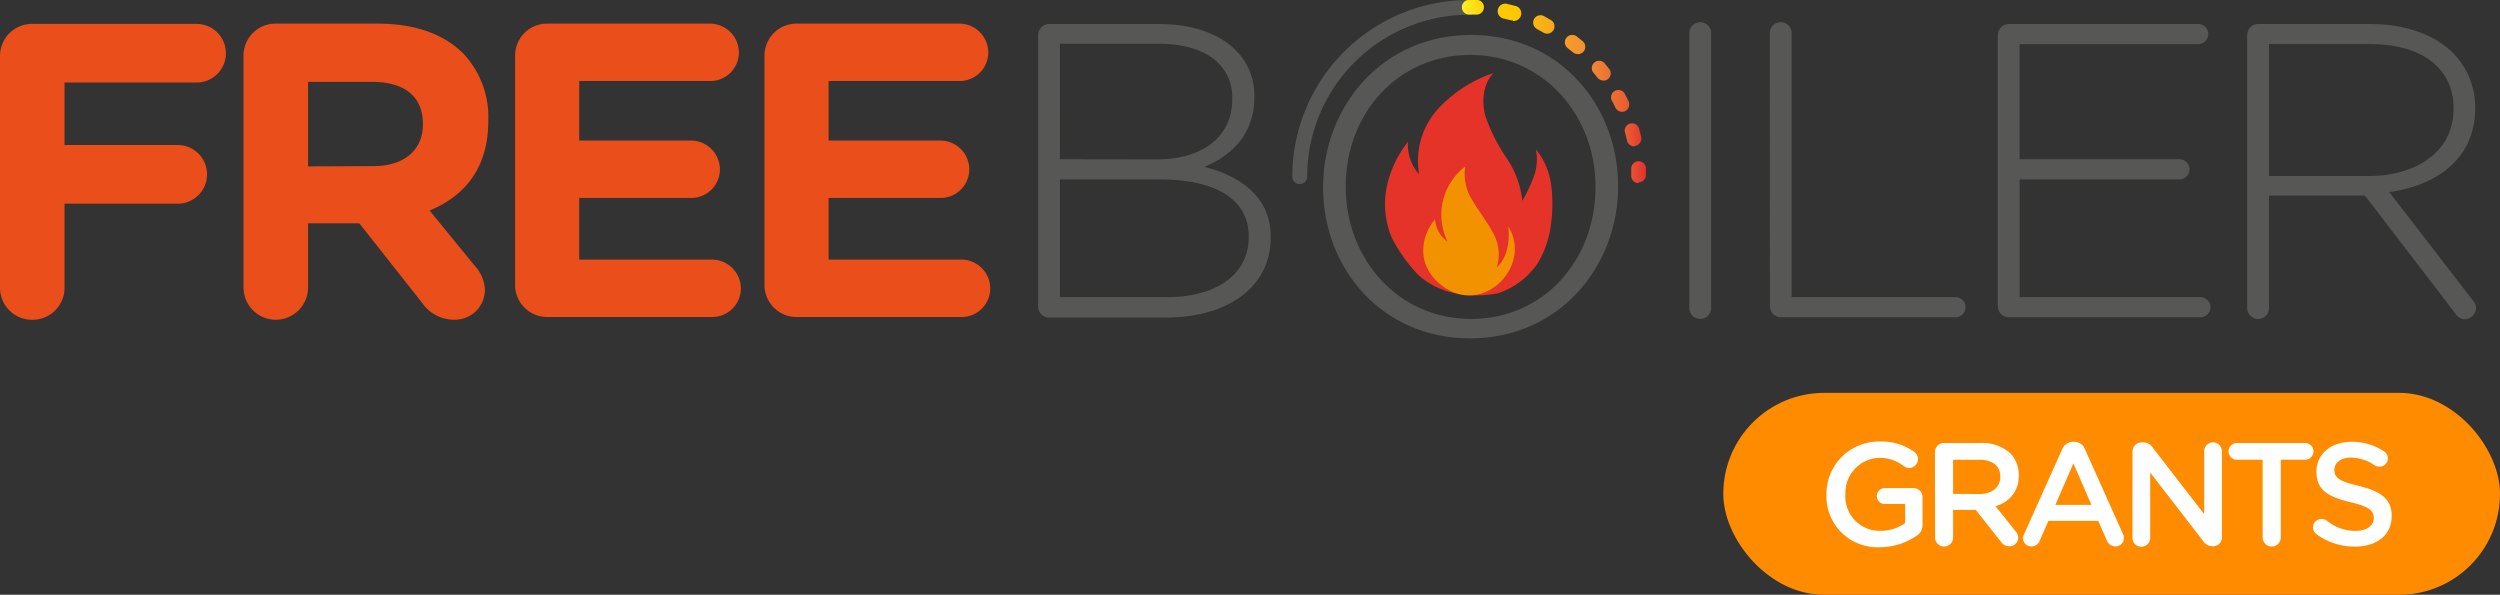 <svg xmlns="http://www.w3.org/2000/svg" viewBox="0 0 357.89 85.14">
    <rect x="0" y="0" width="357.89" height="85.14" fill="#333333" stroke="none"/>
    <defs>
        <style>
            .cls-1{fill:#575756}.cls-2{fill:#e6332a}.cls-3{fill:#f39200}.cls-4{fill:#e94e1b}.cls-5{fill:#ff8b00}.cls-6{fill:#fff}.cls-7{fill:url(#Orange_Yellow)}
        </style>
        <linearGradient id="Orange_Yellow" x1="209.27" y1="13.11" x2="235.63" y2="13.11" gradientUnits="userSpaceOnUse">
            <stop offset="0" stop-color="#ffef26"/>
            <stop offset=".02" stop-color="#ffea21"/>
            <stop offset=".1" stop-color="#fed70f"/>
            <stop offset=".19" stop-color="#fdcc04"/>
            <stop offset=".28" stop-color="#fdc800"/>
            <stop offset=".67" stop-color="#f18f34"/>
            <stop offset=".89" stop-color="#e95f32"/>
            <stop offset="1" stop-color="#e3312d"/>
        </linearGradient>
    </defs>
    <title>logo</title>
    <g id="Layer_2" data-name="Layer 2">
        <g id="Layer_1-2" data-name="Layer 1">
            <path class="cls-1"
                  d="M189.41 26.88v-.12C189.41 15.3 197.87 5 210.58 5s21.06 10.14 21.06 21.6v.12c0 11.46-8.46 21.72-21.18 21.72s-21.05-10.11-21.05-21.56zm39 0v-.12c0-10.38-7.56-18.9-17.94-18.9s-17.82 8.4-17.82 18.78v.12c0 10.38 7.56 18.9 17.94 18.9s17.81-8.41 17.81-18.78z"/>
            <path class="cls-2"
                  d="M203.08 39.41a22.5 22.5 0 0 1-3.85-5.41 12.36 12.36 0 0 1-.73-7.12 15.35 15.35 0 0 1 3.06-6.58 6.34 6.34 0 0 0 1.6 4.66 11.06 11.06 0 0 1 2.53-9.18 19 19 0 0 1 8.11-5.32c-1.53 1.6-1.73 4.12-1.13 6.25a26.07 26.07 0 0 0 3 5.92 13.21 13.21 0 0 1 2.26 6.12 21.39 21.39 0 0 0 1.66-3.52 7 7 0 0 0 .27-3.86 9.89 9.89 0 0 1 2.14 4.74 20.12 20.12 0 0 1 .07 5.65 14.14 14.14 0 0 1-1.93 5.92 11.11 11.11 0 0 1-5.75 4.32c-4.12.74-8.18.14-11.31-2.59z"/>
            <path class="cls-3"
                  d="M208.14 41.87C213.59 44 219 37.55 216 32.56c0-.07-.07-.07-.07-.13.27 2.73-.4 4.72-1.66 5.85a6.21 6.21 0 0 0-.6-5.05c-.8-1.53-1.93-2.93-2.79-4.39a7.07 7.07 0 0 1-1.13-5 8.77 8.77 0 0 0-3.19 4.92 8.9 8.9 0 0 0 .67 5.85 4.37 4.37 0 0 1-1.8-3.19 6.85 6.85 0 0 0-1.68 4.58c0 2.61 2.06 4.94 4.39 5.87z"/>
            <path class="cls-1"
                  d="M148.61 5a1.59 1.59 0 0 1 1.56-1.56h15.78c4.74 0 8.58 1.38 10.92 3.72a9.05 9.05 0 0 1 2.7 6.6v.12c0 5.7-3.72 8.58-7.14 10 5 1.32 9.48 4.2 9.48 10V34c0 7-6 11.46-15.06 11.46h-16.68a1.59 1.59 0 0 1-1.56-1.56zm17 17.82c6.3 0 10.8-3.06 10.8-8.64V14c0-4.62-3.78-7.74-10.5-7.74h-14.18V22.8zM167 42.54c7.2 0 11.76-3.3 11.76-8.58v-.12c0-5.16-4.5-8.16-12.78-8.16h-14.25v16.86zM241.84 4.74a1.56 1.56 0 1 1 3.12 0V44.1a1.56 1.56 0 1 1-3.12 0zM253.36 4.74a1.56 1.56 0 1 1 3.12 0v37.8h23.46a1.44 1.44 0 1 1 0 2.88h-25a1.59 1.59 0 0 1-1.56-1.56zM286 43.85V5a1.59 1.59 0 0 1 1.56-1.56h27.12a1.44 1.44 0 0 1 0 2.88h-25.56V22.8H312a1.44 1.44 0 0 1 0 2.88h-22.88v16.86H315a1.44 1.44 0 0 1 0 2.88h-27.44a1.59 1.59 0 0 1-1.56-1.57zM321.7 5a1.59 1.59 0 0 1 1.56-1.56h16.08c5.16 0 9.3 1.62 11.82 4.14a11.07 11.07 0 0 1 3.18 7.8v.12c0 7-5.22 11-12.3 12L354 43a1.74 1.74 0 0 1 .48 1.08 1.7 1.7 0 0 1-1.62 1.62 1.72 1.72 0 0 1-1.38-.84L338.56 28h-13.74v16.1a1.56 1.56 0 1 1-3.12 0zM339 25.2c7 0 12.24-3.54 12.24-9.6v-.12c0-5.64-4.44-9.18-12.06-9.18h-14.36v18.9z"/>
            <path class="cls-4"
                  d="M0 8a4.58 4.58 0 0 1 4.62-4.58h23.52a4.2 4.2 0 1 1 0 8.4H9.24v8.94h16.2a4.2 4.2 0 1 1 0 8.4H9.24v12a4.58 4.58 0 0 1-4.62 4.62A4.58 4.58 0 0 1 0 41.15zM34.86 8a4.58 4.58 0 0 1 4.62-4.62h14.58c5.34 0 9.48 1.5 12.24 4.26a13.18 13.18 0 0 1 3.6 9.6v.12c0 6.6-3.3 10.68-8.4 12.78L67.92 38a5.39 5.39 0 0 1 1.5 3.54A4.3 4.3 0 0 1 65 45.77a5.53 5.53 0 0 1-4.56-2.4l-9-11.4H44.1v9.18a4.62 4.62 0 1 1-9.24 0zm18.6 15.78c4.5 0 7.08-2.4 7.08-5.94v-.12c0-4-2.76-6-7.26-6H44.1v12.1zM73.74 40.79V8a4.58 4.58 0 0 1 4.62-4.62h23.28a4.15 4.15 0 0 1 4.14 4.14 4.1 4.1 0 0 1-4.14 4.08H82.92v8.52h16a4.15 4.15 0 0 1 4.14 4.14 4.1 4.1 0 0 1-4.14 4.08h-16v8.82h19a4.15 4.15 0 0 1 4.14 4.14 4.1 4.1 0 0 1-4.14 4.08H78.36a4.58 4.58 0 0 1-4.62-4.59zM109.44 40.79V8a4.58 4.58 0 0 1 4.62-4.62h23.28a4.15 4.15 0 0 1 4.14 4.14 4.1 4.1 0 0 1-4.14 4.08h-18.72v8.52h16a4.15 4.15 0 0 1 4.14 4.14 4.1 4.1 0 0 1-4.14 4.08h-16v8.82h19a4.15 4.15 0 0 1 4.14 4.14 4.1 4.1 0 0 1-4.14 4.08h-23.56a4.58 4.58 0 0 1-4.62-4.59z"/>
            <rect class="cls-5" x="246.7" y="56.24" width="111.19" height="28.91" rx="14.45" ry="14.45"/>
            <path class="cls-6"
                  d="M261.47 70.81a7.49 7.49 0 0 1 7.58-7.6 8 8 0 0 1 5 1.49 1.31 1.31 0 0 1 .52 1 1.29 1.29 0 0 1-1.25 1.3 1.36 1.36 0 0 1-.8-.29 5.58 5.58 0 0 0-3.57-1.16 5 5 0 0 0-4.77 5.19 4.91 4.91 0 0 0 5 5.25 6 6 0 0 0 3.55-1.11v-2.73h-2.9a1.13 1.13 0 0 1-1.15-1.15 1.15 1.15 0 0 1 1.15-1.13h4.09a1.28 1.28 0 0 1 1.3 1.3v3.93a1.78 1.78 0 0 1-.9 1.64 9.36 9.36 0 0 1-5.23 1.6 7.29 7.29 0 0 1-7.62-7.53zM277 64.72a1.28 1.28 0 0 1 1.3-1.3h5.25a5.92 5.92 0 0 1 4.24 1.47 4.44 4.44 0 0 1 1.21 3.17 4.35 4.35 0 0 1-3.34 4.39L288.5 76a1.5 1.5 0 0 1 .42 1 1.22 1.22 0 0 1-1.24 1.2 1.48 1.48 0 0 1-1.26-.67L282.85 73h-3.25v3.95a1.29 1.29 0 0 1-2.58 0zm6.36 6c1.85 0 3-1 3-2.46 0-1.58-1.13-2.44-3-2.44h-3.76v4.88zM289.78 76.43l5.46-12.18a1.64 1.64 0 0 1 1.55-1h.13a1.61 1.61 0 0 1 1.53 1l5.46 12.18a1.13 1.13 0 0 1 .15.55 1.21 1.21 0 0 1-1.22 1.24 1.33 1.33 0 0 1-1.26-.9l-1.2-2.75h-7.14L292 77.4a1.24 1.24 0 0 1-1.2.82 1.18 1.18 0 0 1-1.2-1.2 1.32 1.32 0 0 1 .18-.59zm9.62-4.16l-2.58-5.94-2.58 5.94zM305.28 64.63a1.3 1.3 0 0 1 1.3-1.3h.27a1.63 1.63 0 0 1 1.34.76l7.35 9.51v-9a1.27 1.27 0 0 1 2.54 0v12.32a1.25 1.25 0 0 1-1.26 1.28h-.11a1.62 1.62 0 0 1-1.34-.78l-7.56-9.78V77a1.27 1.27 0 0 1-2.54 0zM323.91 65.81h-3.57a1.2 1.2 0 1 1 0-2.39h9.76a1.2 1.2 0 0 1 0 2.39h-3.59v11.13a1.3 1.3 0 0 1-2.6 0zM331.63 76.48a1.2 1.2 0 0 1 .71-2.18 1.2 1.2 0 0 1 .76.23 6.37 6.37 0 0 0 4.12 1.47c1.6 0 2.6-.76 2.6-1.85 0-1-.59-1.62-3.32-2.25-3.13-.76-4.89-1.68-4.89-4.39 0-2.52 2.1-4.26 5-4.26a8.09 8.09 0 0 1 4.66 1.36 1.17 1.17 0 0 1 .57 1 1.2 1.2 0 0 1-1.22 1.2 1.25 1.25 0 0 1-.67-.19 6.1 6.1 0 0 0-3.38-1.11c-1.51 0-2.39.78-2.39 1.74 0 1.13.67 1.64 3.51 2.31 3.11.76 4.7 1.87 4.7 4.3 0 2.75-2.16 4.39-5.25 4.39a9.15 9.15 0 0 1-5.51-1.77z"/>
            <path class="cls-1"
                  d="M186.08 26.35A1.05 1.05 0 0 1 185 25.3 25.3 25.3 0 0 1 210.33 0a1.05 1.05 0 1 1 0 2.11 23.19 23.19 0 0 0-23.2 23.19 1.05 1.05 0 0 1-1.05 1.05z"/>
            <path class="cls-7"
                  d="M234.57 26.22a1.05 1.05 0 0 1-1.05-1.05v-1.06a1.06 1.06 0 0 1 2.11-.11v1.05a1.05 1.05 0 0 1-1.05 1.05zm-.6-5.27a1.05 1.05 0 0 1-1.05-.82l-.24-1a1.05 1.05 0 1 1 2-.56q.15.53.26 1.05a1.05 1.05 0 0 1-.8 1.25zM232.25 16a1.05 1.05 0 0 1-1-.6q-.21-.45-.45-.9a1.05 1.05 0 1 1 1.84-1q.25.48.5 1a1.05 1.05 0 0 1-.95 1.51zm-2.74-4.48a1.05 1.05 0 0 1-.83-.41q-.31-.4-.63-.78A1.05 1.05 0 0 1 229.66 9l.7.85a1.05 1.05 0 0 1-.83 1.7zm-3.65-3.78a1.05 1.05 0 0 1-.67-.24l-.79-.63a1.06 1.06 0 0 1 1.29-1.68l.86.69a1.05 1.05 0 0 1-.67 1.87zm-4.37-2.92a1.05 1.05 0 0 1-.48-.12l-.92-.51a1.05 1.05 0 0 1 .9-1.91l.94.54a1.05 1.05 0 0 1-.48 2zm-4.91-1.91a1.05 1.05 0 0 1-.27 0l-1-.24a1.08 1.08 0 1 1 .45-2.11l1.05.26a1.06 1.06 0 1 1-.25 2.18zm-5.2-.82h-1.05a1.05 1.05 0 0 1 0-2.11h1.05a1.05 1.05 0 1 1 0 2.11z"/>
        </g>
    </g>
</svg>